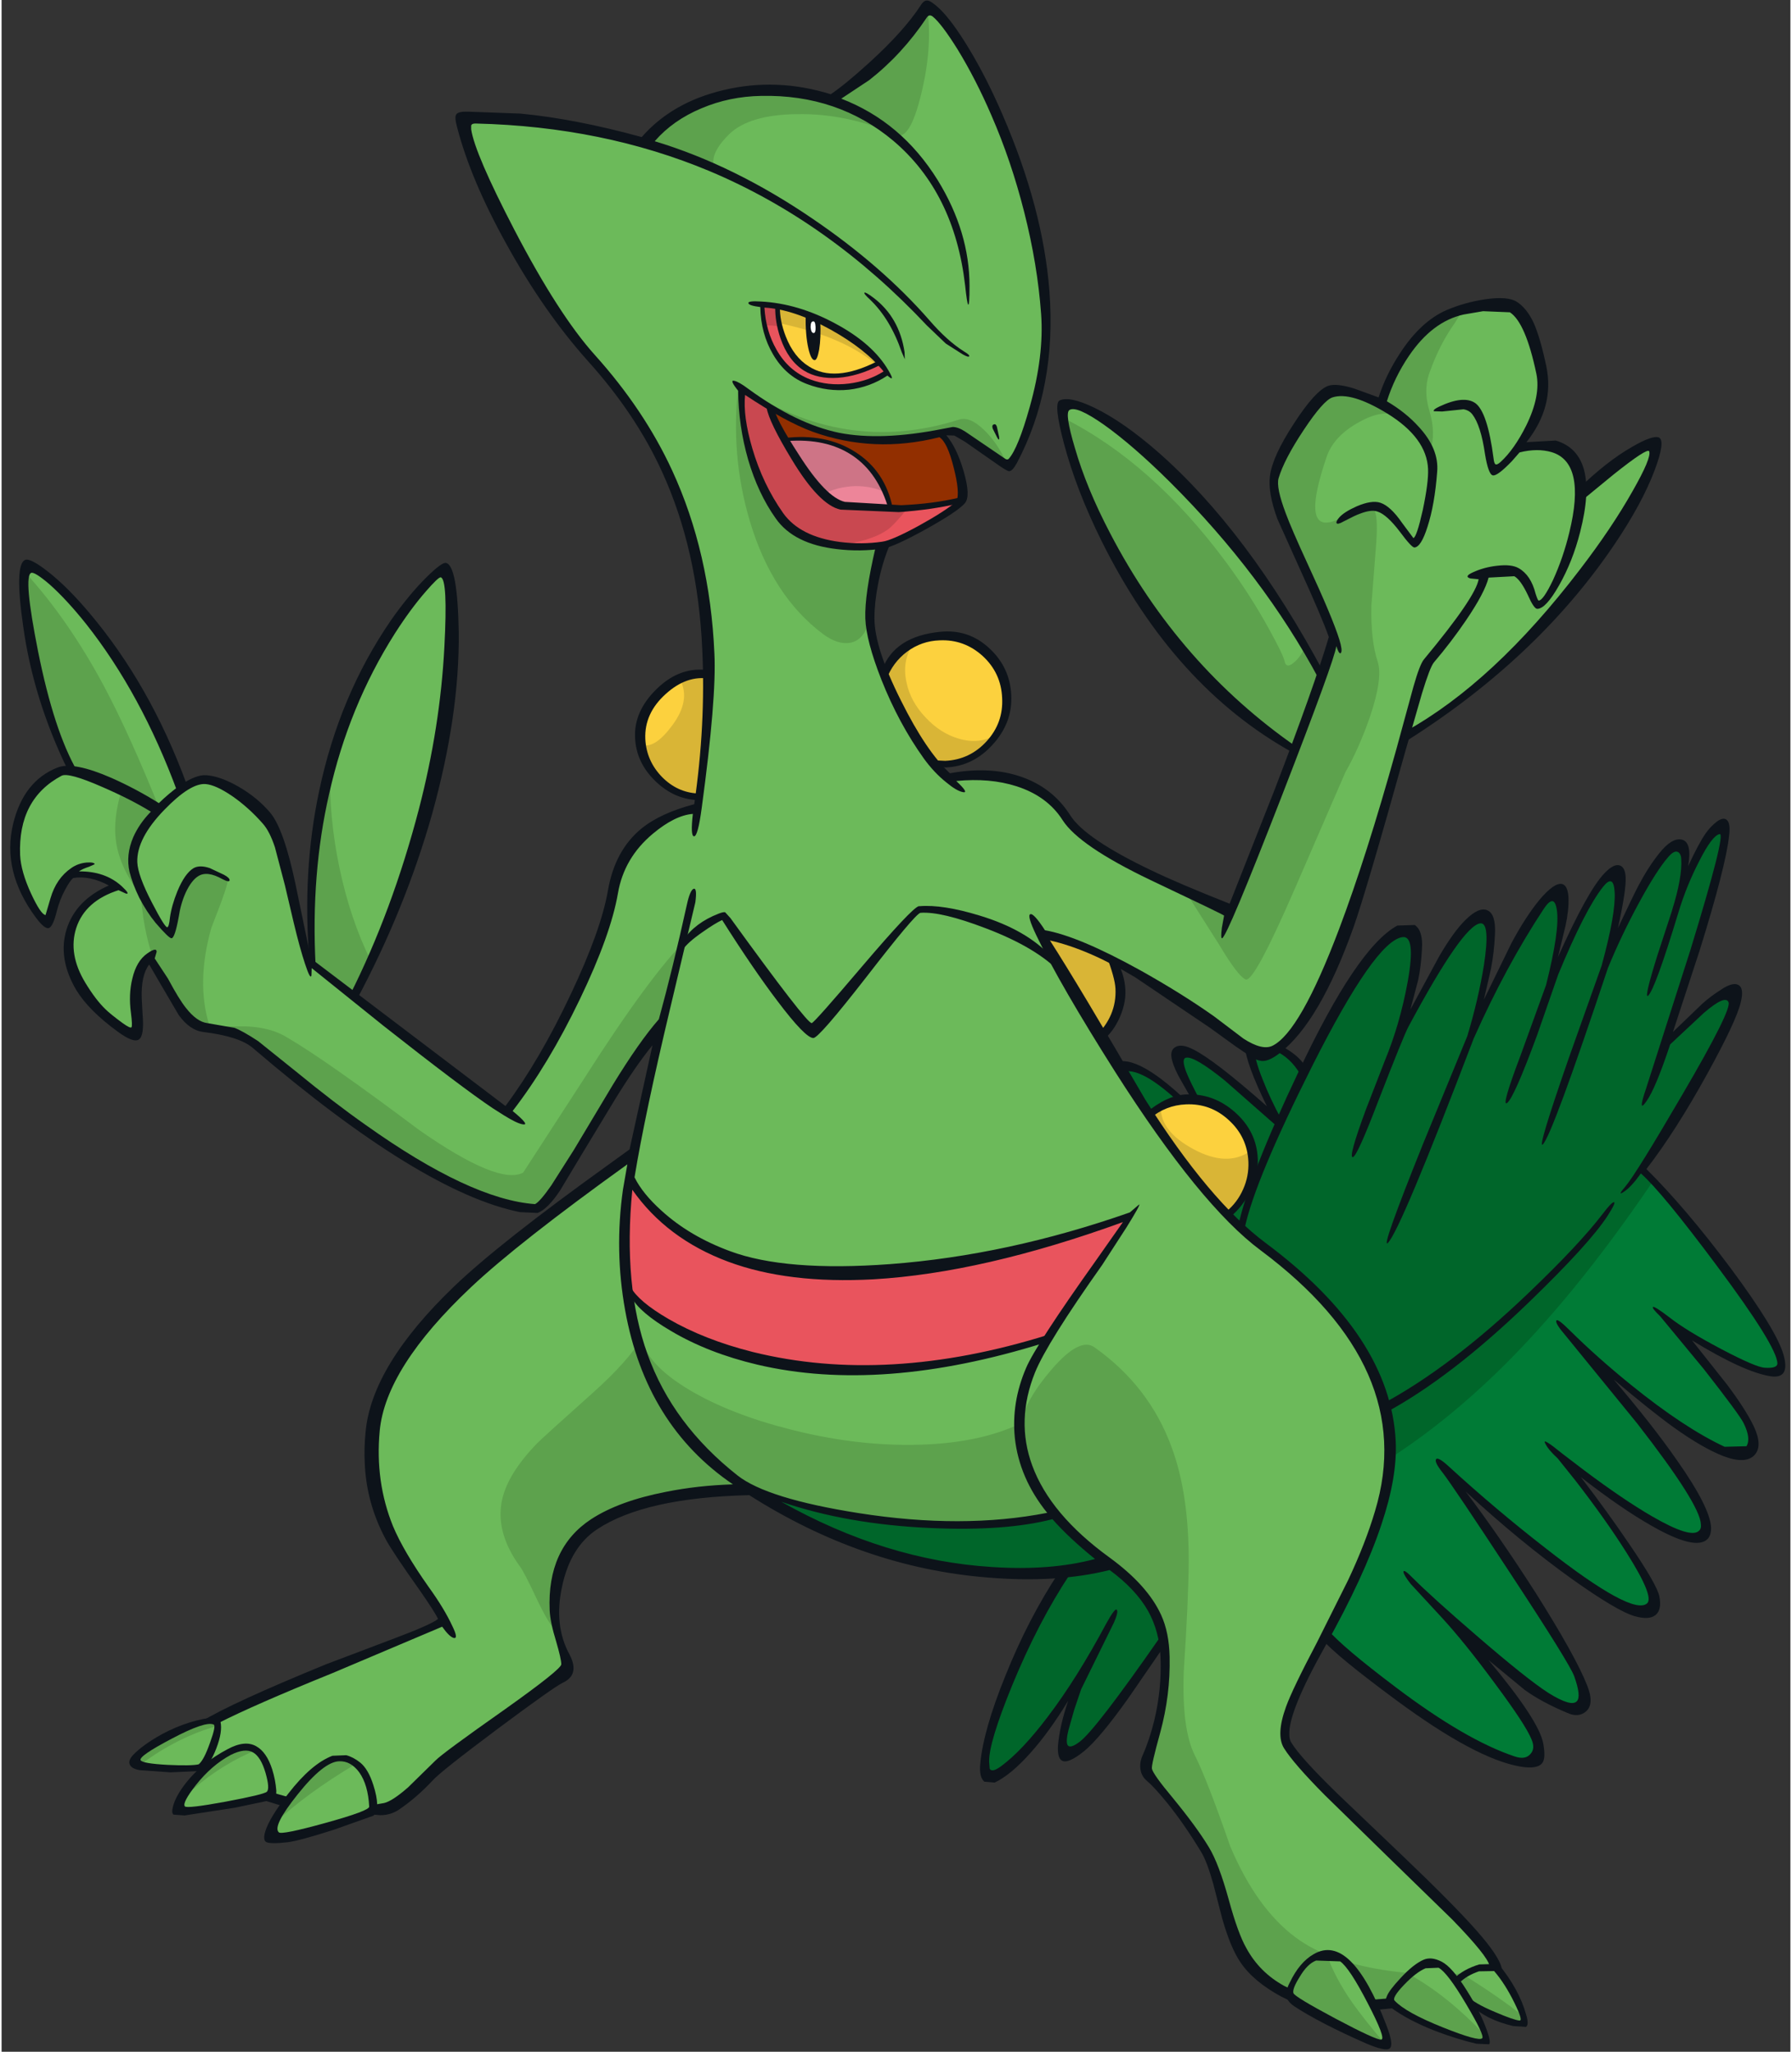 <?xml version='1.0' encoding='utf-8'?>
<svg xmlns="http://www.w3.org/2000/svg" version="1.1" width="324px" height="371px" viewBox="-1.6 -0.05 323.6 371.2"><rect x="-1.6" y="-0.05" width="323.6" height="371.2" fill="#333333" stroke="none"/><g><path fill="#6cba5a" d="M26.7 147.25 L11.55 139.8 Q7.0 131.85 4.2 118.1 1.6 105.35 3.05 102.1 9.65 106.1 16.35 114.55 25.4 125.95 31.25 141.95 L26.7 147.25"/><path fill="#5da24d" d="M11.55 139.8 Q7.4 132.6 4.65 120.2 2.15 108.95 2.75 103.6 10.45 112.05 16.85 123.95 21.55 132.75 27.15 146.7 L26.7 147.25 11.55 139.8"/><path fill="#6cba5a" d="M77.4 133.6 Q72.9 158.8 62.1 180.25 L54.7 174.25 Q53.6 154.1 58.75 136.2 64.8 115.3 78.15 102.85 81.4 111.05 77.4 133.6"/><path fill="#5da24d" d="M59.5 156.85 Q61.45 166.2 65.2 173.8 L61.8 181.05 54.7 173.75 Q54.3 166.0 54.95 157.45 55.75 147.3 57.85 139.0 57.6 147.75 59.5 156.85"/><path fill="#00662a" d="M190.85 284.8 Q196.15 284.4 198.95 283.2 206.35 287.15 207.9 292.4 208.7 295.0 208.0 296.85 L200.9 307.4 Q193.4 317.95 191.25 318.05 189.15 318.15 191.15 310.85 L193.55 303.55 186.85 312.4 Q179.6 321.4 177.05 322.0 174.0 322.7 179.25 308.6 184.45 294.45 190.85 284.8"/><path fill="#00662a" d="M233.45 192.75 L231.9 198.6 222.5 222.25 199.7 193.25 Q201.4 192.05 204.65 193.6 210.25 196.3 219.0 206.6 215.35 200.95 213.25 196.85 209.95 190.35 211.9 190.0 213.75 189.65 221.75 196.15 L229.35 202.75 Q227.3 199.0 225.85 195.3 223.0 188.0 226.1 188.55 229.2 189.1 231.65 191.0 L233.45 192.75"/><path fill="#007b36" d="M280.15 169.75 L278.4 178.3 Q280.35 173.5 282.75 168.5 287.6 158.55 289.95 157.75 292.25 156.95 290.6 165.8 L288.45 174.8 293.2 164.3 Q298.45 153.7 301.05 153.1 303.6 152.55 302.65 158.6 302.3 161.15 301.55 163.75 302.55 160.5 303.95 157.2 307.2 149.6 309.55 149.7 311.95 149.85 306.95 166.15 L299.25 189.05 Q304.4 183.75 307.25 181.45 311.35 178.15 312.4 179.4 313.65 180.8 307.95 191.9 302.1 203.35 295.4 211.85 304.1 220.35 312.65 232.5 321.5 245.15 320.0 247.65 318.7 249.85 309.05 244.55 L299.65 238.8 308.7 249.2 Q317.15 260.15 314.45 263.0 312.1 265.45 299.6 256.3 289.95 249.2 282.65 242.1 290.15 249.8 298.1 260.6 308.5 274.75 305.9 277.35 303.45 279.8 291.65 271.85 L280.4 263.4 289.75 276.05 Q298.7 289.05 296.7 290.95 294.15 293.4 278.2 281.4 267.4 273.25 259.15 265.7 L276.5 290.25 Q286.45 305.4 284.4 308.45 282.55 311.2 271.1 302.35 262.45 295.7 256.95 289.75 L270.0 304.55 Q279.3 316.25 275.6 318.55 271.4 321.1 254.6 309.3 240.85 299.7 237.3 295.7 L222.7 221.9 Q224.75 212.2 233.65 193.7 244.25 171.7 251.6 168.95 256.85 167.0 253.6 179.3 251.95 185.5 249.25 192.05 252.2 185.8 255.7 179.45 262.75 166.8 265.8 166.4 268.85 166.05 266.8 176.8 265.8 182.15 264.15 187.6 L270.5 174.8 Q277.25 161.95 279.35 161.6 281.45 161.3 280.15 169.75"/><path fill="#00662a" d="M279.35 161.6 Q281.45 161.3 280.15 169.75 L278.4 178.3 Q280.35 173.5 282.75 168.5 287.6 158.55 289.95 157.75 292.25 156.95 290.6 165.8 L288.45 174.8 293.2 164.3 Q298.45 153.7 301.05 153.1 303.45 152.55 302.75 158.0 302.4 160.65 301.5 163.8 302.65 160.1 304.25 156.5 307.3 149.6 309.55 149.7 311.95 149.85 306.95 166.15 L299.25 189.05 Q304.4 183.75 307.25 181.45 311.35 178.15 312.4 179.4 313.65 180.8 307.95 191.9 302.1 203.35 295.4 211.85 L297.0 213.85 Q282.75 234.85 268.85 248.3 251.6 265.0 232.7 272.55 L222.7 221.9 Q224.75 212.2 233.65 193.7 244.25 171.7 251.6 168.95 256.85 167.0 253.6 179.3 251.95 185.5 249.25 192.05 252.2 185.8 255.7 179.45 262.75 166.8 265.8 166.4 268.85 166.05 266.8 176.8 265.8 182.15 264.15 187.6 L270.5 174.8 Q277.25 161.95 279.35 161.6"/><path fill="#6cba5a" d="M190.35 73.1 Q200.05 74.3 214.3 89.75 227.4 103.9 237.0 121.7 L232.75 135.85 Q211.25 120.95 199.3 99.55 190.4 83.55 190.35 73.1"/><path fill="#5da24d" d="M234.25 116.8 L237.0 121.7 232.75 135.85 Q212.7 121.95 200.85 102.2 192.05 87.45 190.55 75.6 206.6 83.7 219.9 101.65 224.3 107.6 227.65 113.7 230.25 118.4 230.5 119.6 230.8 121.0 232.2 119.8 233.5 118.7 234.25 116.8"/><path fill="#6cba5a" d="M297.35 80.5 Q298.5 81.4 295.55 87.5 292.4 94.05 286.6 101.85 270.95 123.0 251.1 133.5 L253.6 113.55 274.35 96.15 Q295.5 79.0 297.35 80.5"/><path fill="#fcd13e" d="M125.65 144.1 Q121.1 144.3 117.8 141.25 114.45 138.2 114.25 133.65 114.05 129.15 117.1 125.8 120.15 122.5 124.65 122.25 L126.95 122.4 125.65 144.1"/><path fill="#fcd13e" d="M166.9 138.1 L157.9 122.65 Q159.1 119.45 161.8 117.4 164.6 115.35 168.1 115.15 172.85 114.95 176.3 118.2 179.8 121.4 180.0 126.15 180.25 130.95 177.05 134.45 173.85 138.0 169.1 138.2 L166.9 138.1"/><path fill="#d9b536" d="M124.65 122.25 L126.95 122.4 125.65 144.1 Q121.45 144.3 118.2 141.6 114.95 138.9 114.35 134.75 116.65 135.35 119.75 131.15 123.05 126.7 121.2 123.0 122.85 122.35 124.65 122.25"/><path fill="#d9b536" d="M162.1 123.4 Q162.8 126.85 165.55 129.75 168.25 132.65 171.6 133.6 175.2 134.65 178.2 132.95 176.7 135.25 174.35 136.65 171.9 138.1 169.1 138.2 L166.9 138.1 157.9 122.65 Q159.35 118.55 163.25 116.5 161.25 119.6 162.1 123.4"/><path fill="#fcd13e" d="M186.55 168.8 L198.85 173.1 Q200.35 176.2 200.5 178.8 200.65 181.9 200.05 183.7 199.3 186.15 197.05 187.6 194.2 184.6 190.1 176.4 L186.55 168.8"/><path fill="#d9b536" d="M186.55 168.8 L198.85 173.1 Q200.35 176.2 200.5 178.8 200.65 181.9 200.05 183.7 199.3 186.15 197.05 187.6 194.2 184.6 190.1 176.4 L186.55 168.8"/><path fill="#fcd13e" d="M205.75 201.8 Q208.75 199.3 212.6 199.15 217.35 198.95 220.85 202.15 224.35 205.35 224.55 210.15 224.65 212.75 223.2 215.65 221.95 218.1 220.3 219.6 217.8 218.6 211.55 210.1 L205.75 201.8"/><path fill="#d9b536" d="M224.3 208.2 L224.55 210.15 Q224.65 212.75 223.2 215.65 221.95 218.1 220.3 219.6 217.8 218.6 211.55 210.1 L205.75 201.8 208.1 200.3 Q208.05 204.65 214.0 207.85 220.1 211.15 224.3 208.2"/><path fill="#6cba5a" d="M271.4 55.6 Q274.8 57.4 276.85 67.45 278.0 73.0 274.9 78.2 L271.55 82.3 276.0 80.35 Q280.85 79.3 282.8 83.8 284.65 87.95 283.5 94.6 282.05 103.15 275.8 110.2 274.55 104.9 272.7 103.65 270.95 102.45 266.75 103.75 266.35 106.1 263.05 111.05 260.4 115.1 256.9 119.3 254.95 121.65 245.15 157.15 234.35 191.3 226.15 190.45 L208.35 178.45 Q195.95 170.5 186.35 168.85 L202.45 196.3 Q215.8 217.45 226.6 225.5 255.65 247.1 247.65 273.55 245.1 281.95 235.8 299.85 229.15 312.7 231.1 315.8 233.65 319.85 252.25 337.6 268.85 353.5 268.35 355.95 268.0 357.65 263.5 359.35 259.15 361.0 252.95 361.9 237.65 364.1 230.05 359.95 223.65 356.45 220.85 348.1 L218.85 341.15 Q217.6 337.05 216.1 334.6 213.05 329.55 209.0 324.35 L205.55 320.15 Q207.4 314.65 208.35 308.15 210.25 295.15 205.8 290.15 L199.3 283.05 Q191.8 285.25 179.9 284.6 156.05 283.35 133.95 269.3 L123.6 270.15 Q112.0 271.8 105.65 276.0 99.15 280.25 98.75 288.7 98.5 294.1 100.9 301.85 L87.15 312.3 Q75.4 321.1 69.05 326.8 58.0 328.1 44.35 323.6 31.15 319.3 31.6 315.4 31.9 312.45 53.2 303.7 L78.55 293.3 Q78.1 291.95 75.6 288.45 72.45 284.0 70.95 281.35 64.9 270.65 65.95 258.8 67.1 246.25 83.4 231.15 90.6 224.45 112.7 208.4 L117.15 186.45 Q111.4 192.95 103.35 206.6 96.6 218.05 95.1 218.65 83.05 217.95 62.5 203.3 L49.55 193.35 44.35 188.85 Q40.05 186.4 35.5 185.85 32.7 185.5 29.85 181.05 L25.2 173.1 Q21.85 175.5 23.35 184.5 23.7 186.3 22.85 186.85 21.9 187.4 20.2 186.1 15.55 182.55 12.85 178.15 9.5 172.6 11.3 167.45 13.1 162.2 19.3 160.2 18.3 159.3 15.05 158.5 L12.0 157.9 10.2 159.65 Q8.15 162.25 6.9 166.8 3.65 165.3 1.7 159.3 -0.3 153.1 1.45 148.45 2.6 145.45 4.0 143.55 5.95 140.95 8.9 139.55 11.7 138.25 19.6 142.15 23.55 144.1 26.95 146.3 L30.05 143.55 Q33.5 140.85 35.4 141.0 37.55 141.2 40.75 143.45 43.75 145.55 46.25 148.45 48.1 150.55 49.8 157.15 52.95 169.75 54.2 173.7 55.65 175.65 59.65 178.6 L67.2 184.1 80.0 193.95 89.75 201.15 Q96.35 192.5 102.15 180.5 107.85 168.7 109.1 161.45 110.45 153.55 115.95 149.85 118.95 147.8 124.25 146.05 129.05 114.45 121.4 91.9 116.5 77.45 105.1 64.7 97.55 56.3 90.05 42.05 83.2 29.05 81.65 21.65 93.75 19.9 114.45 25.7 119.9 19.15 129.2 17.2 137.9 15.4 148.6 17.85 L154.95 13.15 Q162.05 7.3 165.8 1.7 168.5 2.05 173.7 11.25 179.2 21.05 182.95 33.3 193.2 66.75 180.6 83.9 179.0 83.4 175.15 80.7 L171.65 78.05 163.0 79.2 159.15 92.05 Q155.3 106.1 155.5 111.8 155.65 116.4 160.2 126.45 165.25 137.7 170.0 140.55 L181.4 141.4 Q187.9 142.85 191.05 147.9 194.1 152.7 207.8 159.35 214.65 162.7 220.85 165.05 L228.4 146.0 Q236.5 125.0 239.35 115.2 238.4 112.4 232.2 98.55 227.85 88.95 228.6 86.25 229.6 82.7 233.25 77.25 236.95 71.75 238.85 71.1 240.5 70.55 244.4 71.7 246.35 72.25 248.0 72.95 L248.8 70.65 Q249.85 67.85 251.3 65.4 256.0 57.5 262.7 56.05 269.5 54.6 271.4 55.6"/><path fill="#5da24d" d="M165.8 1.7 L165.9 1.75 Q166.8 8.65 164.75 17.0 162.7 25.45 160.2 24.35 151.4 20.45 142.3 20.6 133.7 20.7 130.05 24.2 127.2 27.0 127.15 29.1 127.1 30.15 127.65 30.65 120.3 28.15 114.8 25.45 120.4 19.45 129.6 17.45 138.55 15.5 148.6 17.85 L154.95 13.15 Q162.05 7.3 165.8 1.7"/><path fill="#5da24d" d="M171.65 75.85 Q173.6 75.25 176.2 77.8 178.65 80.2 180.2 83.75 178.45 83.05 174.9 80.45 L171.65 78.05 163.0 79.2 159.15 92.05 Q155.3 106.1 155.5 111.8 154.55 115.8 151.85 116.25 149.65 116.6 147.05 114.7 137.8 107.8 133.75 94.2 130.2 82.25 131.7 69.6 150.85 82.5 171.65 75.85"/><path fill="#5da24d" d="M105.65 276.0 Q100.6 278.85 99.15 284.95 98.2 288.7 98.6 294.9 97.3 293.65 95.2 289.2 92.9 284.3 92.2 283.4 87.65 277.15 88.95 271.25 90.0 266.55 95.2 261.15 96.05 260.25 105.45 251.85 111.75 246.2 114.2 242.05 115.05 246.75 122.8 251.4 130.2 255.8 141.05 258.55 152.35 261.45 163.05 261.35 174.9 261.25 182.8 257.45 183.65 253.15 188.4 247.65 193.45 241.8 196.1 243.7 206.0 250.7 210.05 261.75 213.2 270.2 213.15 282.6 213.1 289.6 212.25 302.45 211.9 312.85 214.25 317.5 216.45 321.85 220.65 333.95 225.35 345.1 232.4 350.4 238.6 355.05 249.75 356.55 260.05 357.95 268.3 356.1 267.75 357.8 263.2 359.45 258.8 361.05 252.65 361.95 237.55 364.05 230.05 359.95 223.65 356.45 220.85 348.1 L218.85 341.15 Q217.6 337.05 216.1 334.6 213.05 329.55 209.0 324.35 L205.55 320.15 Q207.4 314.65 208.35 308.15 210.25 295.15 205.8 290.15 L199.3 283.05 Q191.8 285.25 179.9 284.6 156.05 283.35 133.95 269.3 L123.75 270.4 Q112.25 272.2 105.65 276.0"/><path fill="#5da24d" d="M35.5 185.85 L34.55 185.6 42.8 185.65 Q47.2 185.85 50.15 187.7 57.15 191.8 73.95 204.4 88.35 214.45 92.75 212.1 L103.9 194.9 Q115.6 176.55 122.4 169.75 L117.65 186.6 Q111.95 193.05 103.6 206.7 96.65 218.05 95.1 218.65 83.05 217.95 62.5 203.3 L49.55 193.35 44.35 188.85 Q40.05 186.4 35.5 185.85"/><path fill="#5da24d" d="M244.4 71.7 Q246.35 72.25 248.0 72.95 L251.4 65.7 Q256.15 58.05 262.7 56.05 L261.35 58.3 Q258.6 62.15 256.85 67.0 255.5 70.4 256.7 74.3 257.9 78.3 256.85 81.55 256.85 82.0 255.05 79.6 L252.0 75.85 Q249.05 73.5 244.1 76.25 239.35 78.8 238.05 82.75 235.9 89.15 236.05 91.95 236.25 96.8 242.7 92.45 L246.8 92.35 Q247.45 93.9 247.0 99.15 L246.2 109.45 Q246.05 115.8 247.35 119.7 248.3 122.6 245.95 129.6 244.0 135.25 241.5 139.65 L232.45 160.5 Q224.95 177.8 223.45 177.15 222.05 176.55 218.65 170.85 L212.85 161.7 220.85 165.05 228.4 146.0 Q236.5 125.0 239.35 115.2 238.4 112.4 232.2 98.55 227.85 88.95 228.6 86.25 229.6 82.7 233.25 77.25 236.95 71.75 238.85 71.1 240.5 70.55 244.4 71.7"/><path fill="#5da24d" d="M26.95 146.3 L27.1 146.15 Q23.25 151.45 22.6 153.65 21.9 156.15 23.1 161.25 19.6 156.5 19.05 151.8 18.6 148.0 20.05 143.1 L26.95 146.3"/><path fill="#5da24d" d="M39.25 159.25 Q39.6 159.55 36.35 167.8 33.55 177.7 36.0 185.5 33.3 186.35 30.4 181.65 27.65 176.2 26.75 175.2 25.1 172.45 24.05 166.1 L23.3 160.25 25.35 164.0 Q27.75 167.95 29.3 169.0 29.3 159.85 34.8 157.85 36.25 157.3 37.85 158.2 L39.25 159.25"/><path fill="#00662a" d="M131.5 267.85 L135.55 269.7 Q140.85 271.85 147.1 273.35 167.15 278.05 189.2 274.3 L192.95 277.95 Q196.2 281.0 199.3 283.05 191.05 285.2 178.45 284.4 153.2 282.75 131.5 267.85"/><path fill="#e9545d" d="M158.6 67.2 Q157.05 68.4 154.5 69.2 149.4 70.8 144.55 69.0 140.25 67.4 137.95 63.05 136.1 59.5 135.95 55.1 141.45 55.25 148.65 59.2 155.4 63.0 158.6 67.2"/><path fill="#c94850" d="M158.6 67.2 L158.5 67.25 Q152.7 63.35 148.05 61.4 142.1 58.9 136.45 58.8 136.05 57.05 135.95 55.1 141.45 55.25 148.65 59.2 155.4 63.0 158.6 67.2"/><path fill="#fcd13e" d="M138.75 55.45 L146.25 58.0 Q154.25 61.4 156.8 65.75 146.55 70.5 141.8 64.75 138.7 61.05 138.75 55.45"/><path fill="#d9b536" d="M138.75 55.45 L146.25 58.0 Q154.25 61.4 156.8 65.75 L156.6 65.85 Q153.15 63.0 148.2 61.05 144.5 59.6 139.05 58.4 138.75 56.95 138.75 55.45"/><path fill="#e9545d" d="M164.7 95.55 Q159.6 98.35 157.75 98.55 153.65 99.15 149.35 98.5 142.3 97.4 139.3 93.15 135.55 87.85 133.65 81.95 131.55 75.45 132.4 70.3 141.65 76.35 146.5 77.9 155.65 80.8 168.1 78.3 169.2 78.05 170.9 83.4 172.7 88.9 171.7 91.0 169.65 92.8 164.7 95.55"/><path fill="#c94850" d="M168.1 78.3 Q169.15 78.05 170.85 83.2 172.55 88.45 171.8 90.75 L162.35 91.85 Q159.85 94.95 158.65 95.8 155.55 97.95 149.6 98.55 142.35 97.5 139.3 93.15 135.55 87.85 133.65 81.95 131.55 75.45 132.4 70.3 141.75 76.35 146.65 77.9 155.7 80.8 168.1 78.3"/><path fill="#922f00" d="M172.0 90.45 L158.15 92.15 Q150.8 92.35 148.85 90.95 145.65 88.6 143.4 85.6 140.1 81.15 137.75 74.2 L144.3 76.9 Q149.25 78.75 153.5 79.45 159.4 80.4 168.4 78.4 170.25 80.9 170.85 82.7 171.7 85.25 172.0 90.45"/><path fill="#ed8599" d="M148.45 90.5 Q145.85 88.95 142.9 84.0 L140.45 79.35 Q149.55 78.65 155.0 84.0 159.15 88.05 159.05 91.9 L155.3 92.1 Q151.05 92.0 148.45 90.5"/><path fill="#ce7486" d="M140.45 79.35 Q147.85 78.8 152.95 82.3 156.8 84.95 158.45 89.1 155.85 87.85 152.75 87.9 149.7 88.0 147.0 89.35 144.8 87.3 142.4 83.15 L140.45 79.35"/><path fill="#e9545d" d="M111.7 233.4 Q110.8 227.25 111.25 220.7 111.4 218.4 112.1 213.35 L115.9 218.2 Q121.45 223.7 129.85 226.85 156.8 236.95 202.75 219.85 L195.7 230.15 Q190.25 238.0 187.85 242.25 167.75 248.8 146.6 247.35 122.45 245.65 111.7 233.4"/><path fill="#6cba5a" d="M261.25 358.75 Q262.3 357.4 265.0 356.25 L268.9 356.15 Q271.4 359.1 272.9 362.6 274.25 365.65 273.85 366.35 273.5 366.95 270.05 365.65 266.5 364.35 263.85 362.5 L261.25 358.75"/><path fill="#6cba5a" d="M231.35 360.75 Q232.5 356.2 235.5 354.25 238.35 352.35 240.95 354.1 243.25 355.65 246.5 362.65 249.6 369.35 248.95 369.95 248.3 370.55 241.6 367.3 234.4 363.8 231.35 360.75"/><path fill="#6cba5a" d="M249.9 361.7 Q249.8 359.85 253.15 357.15 256.6 354.35 258.65 355.4 260.75 356.5 264.3 362.45 267.75 368.35 266.95 369.2 265.85 370.35 258.0 367.1 250.0 363.85 249.9 361.7"/><path fill="#5da24d" d="M261.25 358.75 Q261.75 358.1 263.0 357.3 269.8 361.6 273.3 364.45 L273.85 366.35 270.2 365.35 Q266.1 364.05 263.85 362.5 L261.25 358.75"/><path fill="#5da24d" d="M238.15 353.6 Q239.6 357.75 242.7 362.2 244.8 365.2 248.8 369.9 235.5 364.85 231.35 360.75 232.15 357.7 234.15 355.75 235.9 354.05 238.15 353.6"/><path fill="#5da24d" d="M253.15 357.2 Q259.95 361.0 266.6 368.0 L267.05 369.55 Q262.3 368.7 258.1 366.95 252.8 364.75 249.9 361.7 250.7 359.35 253.15 357.2"/><path fill="#6cba5a" d="M34.3 319.75 Q33.1 320.1 28.65 319.7 L22.4 318.8 Q23.65 317.1 27.45 314.75 32.5 311.6 37.3 311.2 37.65 312.9 36.6 315.9 35.55 318.9 34.3 319.75"/><path fill="#6cba5a" d="M45.85 318.45 Q46.8 320.4 47.05 324.55 43.95 326.1 36.95 326.95 L30.6 327.5 Q31.1 325.8 32.45 323.6 35.2 319.25 39.55 316.9 44.0 314.55 45.85 318.45"/><path fill="#6cba5a" d="M65.55 327.35 Q62.45 329.05 55.85 331.1 48.75 333.25 47.0 332.7 46.9 330.55 49.65 326.45 53.1 321.35 58.6 318.3 61.5 317.5 63.65 320.3 65.8 323.15 65.55 327.35"/><path fill="#5da24d" d="M37.3 311.2 L37.4 312.2 Q30.2 314.25 23.75 319.05 L22.4 318.8 Q23.65 317.1 27.45 314.75 32.5 311.6 37.3 311.2"/><path fill="#5da24d" d="M44.4 316.6 L43.2 317.1 Q36.85 320.0 31.8 324.8 34.5 319.65 39.55 316.9 42.6 315.35 44.4 316.6"/><path fill="#5da24d" d="M58.45 318.2 L59.65 318.15 Q61.3 318.2 62.45 319.1 53.55 324.4 47.75 329.85 49.3 326.95 52.2 323.65 55.55 319.85 58.45 318.2"/><path fill="#0d131a" d="M2.65 101.25 Q3.55 100.85 6.7 103.3 10.25 106.05 14.25 110.8 25.25 123.8 31.85 141.75 L30.2 143.2 Q23.65 125.45 13.7 112.85 10.15 108.4 7.05 105.65 4.35 103.35 3.75 103.6 2.3 104.2 5.0 117.8 7.9 132.25 12.1 139.5 L10.3 139.1 Q4.1 126.3 2.3 113.2 0.7 102.1 2.65 101.25"/><path fill="#0d131a" d="M73.9 146.3 Q77.75 131.45 78.5 117.0 79.15 104.75 77.85 104.4 77.45 104.3 75.15 106.95 72.4 110.1 69.55 114.55 61.2 127.7 57.65 143.6 54.35 158.0 55.2 174.5 55.25 174.7 54.1 173.8 52.75 157.65 55.85 143.05 59.5 125.75 68.85 112.15 72.15 107.45 75.35 104.3 78.1 101.6 78.8 101.8 80.9 102.25 81.1 114.4 81.25 129.3 76.3 147.15 71.45 164.35 62.55 181.0 L61.35 180.1 Q69.05 164.85 73.9 146.3"/><path fill="#0d131a" d="M189.75 284.3 L191.7 284.7 Q185.9 293.45 181.2 304.9 176.95 315.3 177.05 318.7 L177.15 319.95 Q177.55 320.7 179.2 319.5 183.0 316.7 187.65 310.55 192.9 303.65 198.25 293.65 199.85 290.75 200.15 291.2 200.45 291.6 199.65 293.45 L193.7 305.55 192.45 309.25 191.4 312.95 Q190.85 315.2 191.3 315.75 191.8 316.3 193.45 315.05 196.35 312.85 207.9 296.25 L208.75 297.7 202.25 307.15 Q197.1 314.4 194.25 316.75 191.15 319.25 190.1 318.4 189.4 317.85 189.5 315.8 189.8 312.2 191.35 307.65 187.95 313.25 184.55 317.05 181.0 321.05 178.05 322.45 L176.2 322.3 Q175.2 321.5 175.45 319.0 176.0 312.95 180.0 303.1 184.15 292.75 189.75 284.3"/><path fill="#0d131a" d="M200.45 194.25 L199.1 192.6 Q202.95 189.7 213.05 199.4 L211.5 199.45 Q203.6 192.05 200.45 194.25"/><path fill="#0d131a" d="M223.3 189.15 Q223.3 188.8 224.1 189.15 L225.15 189.75 Q224.9 191.2 226.55 195.3 227.9 198.75 229.9 202.45 L229.2 203.8 219.7 195.45 Q214.25 191.05 212.7 191.3 211.75 191.45 212.75 194.0 213.4 195.65 215.35 199.3 L214.0 199.35 211.8 195.5 Q210.55 193.35 210.15 191.8 209.65 189.95 210.8 189.35 211.9 188.75 213.95 189.8 217.8 191.7 227.3 200.1 223.5 192.35 223.3 189.15"/><path fill="#0d131a" d="M229.8 189.15 Q232.5 190.5 233.95 192.4 L233.3 194.25 Q231.55 191.3 228.8 190.05 L229.8 189.15"/><path fill="#0d131a" d="M279.75 164.6 Q279.3 161.5 277.4 164.35 270.5 174.8 264.7 187.85 251.55 222.35 249.2 224.8 247.75 226.3 255.5 207.0 L263.55 187.4 Q265.55 180.75 266.55 174.6 267.75 166.8 265.9 167.0 262.7 167.4 252.9 185.7 252.0 187.4 247.5 199.0 243.65 209.1 242.85 209.3 241.95 209.5 245.2 200.7 L248.65 191.8 Q251.35 185.25 252.75 177.65 254.3 169.1 251.8 169.5 246.9 170.2 235.55 192.7 225.15 213.4 223.3 222.05 L222.1 221.8 Q224.0 212.85 233.0 193.9 243.6 171.35 250.9 167.4 L254.05 167.3 Q255.55 168.35 255.35 171.55 255.2 174.75 254.65 177.3 L253.25 182.6 258.5 172.9 Q261.1 168.45 263.25 166.35 265.7 163.95 267.2 164.65 268.75 165.35 268.55 169.05 268.4 172.35 267.8 175.35 L266.55 180.8 271.55 170.55 Q274.1 165.8 276.6 162.75 279.35 159.5 280.75 159.9 282.0 160.3 281.85 163.55 281.75 165.95 280.95 168.95 L279.95 173.1 Q285.35 161.05 288.35 157.95 290.1 156.1 291.2 156.55 292.1 156.9 292.2 158.7 292.3 161.0 290.8 167.85 293.5 162.1 294.55 160.1 296.3 156.8 298.25 154.35 300.55 151.45 302.35 151.85 304.25 152.3 303.5 156.65 305.4 152.55 306.65 150.75 307.55 149.45 308.75 148.55 309.9 147.75 310.5 148.3 311.2 148.9 310.9 151.2 310.3 156.75 305.55 172.0 L300.75 186.65 306.05 181.55 Q307.55 180.2 309.45 179.0 311.45 177.65 312.5 178.1 313.7 178.65 313.0 181.35 312.2 184.7 307.0 194.15 301.25 204.6 295.95 211.45 303.05 218.5 311.2 229.4 319.5 240.6 320.75 245.05 322.0 249.45 318.45 248.95 313.6 248.2 304.2 242.45 L310.5 250.4 Q313.85 254.85 315.35 257.95 317.05 261.55 315.5 263.2 313.9 264.9 309.9 263.4 306.15 261.95 300.9 258.2 296.8 255.25 290.0 249.5 297.0 257.7 301.45 264.1 307.5 272.7 307.65 276.35 307.65 277.75 307.0 278.4 304.85 280.55 296.9 276.0 291.5 272.95 284.1 267.2 289.0 273.6 292.95 279.45 297.9 286.7 298.3 288.8 298.75 291.15 297.65 292.1 296.5 293.1 293.85 292.35 290.75 291.5 282.45 285.6 273.05 278.85 263.25 269.8 269.2 277.65 275.9 288.1 283.1 299.5 285.2 304.8 286.6 308.25 285.0 309.6 283.65 310.75 281.65 309.85 277.0 307.9 273.95 305.7 L267.4 300.3 Q276.6 311.3 277.3 315.45 277.75 318.0 277.15 318.85 276.3 320.1 273.1 319.55 265.05 318.15 250.7 307.55 239.8 299.5 237.2 296.45 L238.25 294.75 Q241.05 298.0 250.6 305.2 263.3 314.8 272.2 317.75 274.05 318.35 274.95 317.3 275.9 316.3 275.15 314.6 274.1 312.0 268.6 304.6 263.05 297.05 258.75 292.4 L253.3 286.5 Q252.05 284.9 252.0 284.35 252.0 283.7 253.7 285.45 257.15 288.9 265.15 295.8 274.35 303.75 278.25 306.25 282.35 308.8 283.35 307.75 284.2 306.9 282.9 303.25 282.15 301.05 271.3 284.55 261.1 269.0 259.1 266.4 257.55 264.45 257.9 263.95 258.25 263.45 260.3 265.35 268.65 273.0 277.65 280.0 293.35 292.3 296.05 290.05 297.45 288.9 292.35 280.85 288.6 274.9 283.1 267.8 L279.9 263.8 Q278.2 262.25 277.65 261.1 276.95 259.85 280.75 262.95 L284.75 266.0 Q291.75 271.25 297.0 274.3 304.0 278.35 305.45 276.9 305.9 276.55 305.8 275.7 305.65 272.1 294.3 257.5 L281.3 241.55 Q279.45 239.4 279.65 238.9 279.8 238.35 282.15 240.7 287.0 245.5 293.1 250.45 302.8 258.3 310.1 261.7 L314.05 261.6 Q314.9 260.2 313.55 257.45 312.8 255.9 306.3 247.6 L298.45 238.1 Q296.85 236.55 297.15 236.4 297.45 236.25 300.2 238.35 303.2 240.7 309.45 244.0 315.8 247.35 317.4 247.4 319.65 247.55 319.65 246.6 319.5 243.45 308.8 229.1 298.8 215.65 294.95 212.25 293.2 214.7 291.9 215.55 290.55 216.45 292.15 214.6 294.1 212.3 302.5 197.9 311.45 182.6 310.8 181.25 310.2 179.9 306.35 183.2 L300.25 188.9 Q297.6 196.9 295.95 199.2 294.3 201.55 295.9 196.85 L303.9 171.85 Q310.4 150.65 309.2 150.85 307.85 151.1 305.5 155.75 303.2 160.2 301.75 165.0 297.5 179.0 296.25 180.1 295.45 180.75 297.95 172.75 L300.6 164.65 300.6 164.6 Q302.45 158.7 302.25 155.4 302.25 154.55 301.75 154.15 301.05 153.65 299.9 155.0 297.8 157.4 294.6 163.3 291.45 169.1 289.0 175.05 278.85 205.5 277.2 207.0 276.15 207.95 281.9 191.4 L287.85 174.65 Q290.45 165.15 290.2 161.3 290.0 158.0 288.1 160.4 284.85 164.5 280.0 176.25 L276.15 187.3 Q272.0 198.55 270.75 199.5 269.6 200.35 273.2 190.85 L277.8 178.15 Q280.3 168.2 279.75 164.6"/><path fill="#0d131a" d="M288.05 219.55 Q289.6 217.5 290.05 217.45 290.55 217.4 288.9 219.95 285.7 224.9 274.85 235.4 260.55 249.25 248.45 255.7 L248.0 254.05 Q260.55 247.35 274.7 233.8 283.85 225.05 288.05 219.55"/><path fill="#0d131a" d="M189.8 72.4 Q191.6 71.55 196.15 73.75 201.3 76.25 207.5 81.65 223.85 95.95 237.7 121.85 L236.75 122.9 Q226.65 104.0 209.8 87.2 203.15 80.6 197.9 76.85 192.8 73.25 191.55 74.15 190.7 74.75 192.55 80.95 194.65 88.25 198.95 96.45 211.4 120.35 232.75 135.15 L232.05 136.15 Q210.5 124.25 197.35 97.75 192.8 88.55 190.6 80.25 188.65 72.95 189.8 72.4"/><path fill="#0d131a" d="M298.2 79.1 Q299.45 79.65 297.45 85.0 295.15 91.1 290.1 98.55 275.95 119.45 251.6 134.6 L252.4 132.25 Q268.35 123.4 283.95 102.95 289.7 95.45 293.45 88.8 296.9 82.75 296.45 81.6 296.15 80.9 290.0 85.8 L283.85 90.85 283.7 88.35 Q288.8 83.4 293.35 80.8 297.05 78.65 298.2 79.1"/><path fill="#0d131a" d="M126.55 121.25 L126.5 122.75 Q122.35 122.05 118.55 125.5 114.65 129.0 114.85 133.65 115.05 137.6 117.85 140.5 120.6 143.3 124.3 143.5 124.5 143.5 124.55 144.1 124.55 144.75 124.35 144.7 120.05 144.55 116.65 141.25 113.2 137.9 113.0 133.45 112.75 128.65 116.9 124.6 121.25 120.35 126.55 121.25"/><path fill="#0d131a" d="M168.25 114.25 Q173.4 113.75 177.15 117.3 180.8 120.7 181.05 125.7 181.3 130.7 177.7 134.65 174.15 138.6 169.15 138.8 L168.15 138.65 167.15 138.4 167.0 137.5 169.1 137.6 Q173.55 137.4 176.6 134.05 179.65 130.7 179.4 126.2 179.2 121.7 175.9 118.65 172.55 115.6 168.1 115.8 164.85 115.9 162.2 117.85 159.6 119.8 158.45 122.9 L157.7 121.1 Q159.95 115.05 168.25 114.25"/><path fill="#0d131a" d="M198.25 172.8 L199.8 173.2 Q201.55 175.95 201.7 179.1 201.8 181.7 200.45 184.5 199.05 187.3 197.15 188.4 L196.25 187.5 Q200.15 183.75 199.9 178.8 199.8 176.85 198.25 172.8"/><path fill="#0d131a" d="M223.0 215.1 Q224.05 212.75 223.95 210.15 223.75 205.65 220.4 202.6 217.1 199.55 212.65 199.75 209.0 199.9 206.15 202.3 L205.35 201.35 Q209.2 198.1 212.7 197.95 217.7 197.75 221.55 201.2 225.45 204.65 225.65 209.65 225.75 212.5 224.35 215.4 222.95 218.2 220.7 220.1 L219.95 219.15 Q221.95 217.5 223.0 215.1"/><path fill="#0d131a" d="M155.5 54.15 Q154.3 53.05 154.5 52.9 154.7 52.75 156.1 53.8 160.8 57.35 161.75 63.65 L161.8 64.95 161.25 63.7 Q159.2 57.7 155.5 54.15"/><path fill="#0d131a" d="M177.7 77.5 Q177.5 76.9 177.85 76.75 178.25 76.55 178.45 77.15 L178.85 79.0 Q178.95 79.9 178.5 79.1 L177.7 77.5"/><path fill="#0d131a" d="M151.65 69.35 Q155.2 68.9 157.95 67.15 154.75 63.15 148.4 59.6 141.7 55.9 136.4 55.6 136.65 59.8 138.55 63.15 140.75 67.1 144.7 68.6 147.9 69.8 151.65 69.35 M149.25 58.5 Q156.05 62.15 158.85 67.0 159.55 68.2 159.45 68.35 159.4 68.55 158.65 67.9 155.5 70.0 151.7 70.45 147.85 70.85 144.15 69.45 140.25 68.0 137.95 64.05 135.75 60.3 135.65 55.5 133.6 55.25 133.5 54.8 133.4 54.35 135.75 54.5 142.5 54.85 149.25 58.5"/><path fill="#0d131a" d="M149.7 68.3 Q146.05 68.55 143.55 67.0 140.7 65.2 139.3 61.15 138.3 58.2 138.35 55.45 L139.2 55.45 Q139.15 57.95 140.25 60.8 141.7 64.55 144.45 66.25 149.05 69.2 156.65 65.4 L157.3 66.0 Q153.3 68.05 149.7 68.3"/><path fill="#0d131a" d="M143.85 56.85 L144.75 57.1 Q145.8 57.45 146.5 57.95 146.65 61.05 146.3 63.2 145.95 65.1 145.5 65.1 144.85 65.15 144.35 63.0 143.8 60.6 143.85 56.85"/><path fill="#0d131a" d="M171.55 90.0 L171.5 91.05 Q166.55 92.2 160.7 92.6 L150.15 92.15 Q146.3 91.3 141.35 83.1 137.25 76.35 136.8 73.75 L138.05 73.55 Q138.4 75.7 142.65 82.25 147.55 89.95 150.95 90.75 L161.15 91.35 Q166.9 91.1 171.55 90.0"/><path fill="#0d131a" d="M140.05 79.2 Q147.45 78.3 152.8 81.7 158.25 85.15 159.6 91.85 L158.9 92.2 Q157.0 85.5 152.3 82.35 147.6 79.2 140.45 79.75 L140.05 79.2"/><path fill="#0d131a" d="M164.3 163.9 L164.45 163.9 Q168.65 163.55 175.35 165.6 183.75 168.15 188.2 172.95 L190.1 176.1 Q185.8 171.45 176.45 167.9 168.35 164.8 164.6 165.1 163.55 165.45 154.85 176.7 146.25 187.75 145.25 187.75 143.8 187.75 138.75 181.05 134.35 175.25 128.75 166.4 127.45 167.0 125.25 168.55 122.5 170.45 121.55 171.85 L121.7 170.05 Q123.85 166.9 128.1 165.25 129.0 164.9 129.3 165.0 L130.25 166.05 Q144.0 185.05 144.95 185.05 145.35 185.05 154.1 174.75 163.0 164.3 164.3 163.9"/><path fill="#0d131a" d="M112.35 234.65 L112.2 232.8 Q113.6 235.4 119.0 238.55 125.55 242.35 134.3 244.55 158.55 250.55 187.7 241.45 L187.0 242.9 Q157.55 252.1 135.15 246.85 126.25 244.75 119.5 240.75 113.8 237.4 112.35 234.65"/><path fill="#0d131a" d="M249.9 361.45 L251.35 363.15 246.8 363.6 246.1 361.75 249.9 361.45"/><path fill="#0d131a" d="M276.05 67.6 Q274.1 58.3 271.25 56.45 L266.4 56.25 262.9 56.85 Q257.2 58.1 252.95 64.4 250.35 68.25 249.0 72.55 252.4 74.55 254.75 77.15 258.45 81.15 258.1 85.3 257.65 91.25 256.35 95.25 255.2 98.9 254.0 99.0 253.5 99.05 251.35 96.15 249.0 93.05 247.3 92.5 246.15 92.1 244.1 92.9 243.35 93.15 241.15 94.3 240.1 94.9 239.9 94.6 239.75 94.3 240.4 93.55 241.3 92.55 243.55 91.55 246.25 90.4 247.8 90.9 249.65 91.5 251.75 94.55 L253.8 97.3 Q254.4 97.1 255.5 92.2 256.55 87.2 256.45 84.8 256.2 79.15 249.05 74.75 242.5 70.75 239.15 71.85 237.5 72.4 233.95 77.75 230.4 83.1 229.4 86.5 228.95 88.15 230.7 92.8 231.75 95.65 234.7 102.05 239.15 111.65 240.4 115.65 241.0 117.6 240.7 118.05 240.4 118.5 239.85 116.85 239.6 119.2 229.9 144.2 220.15 169.3 219.2 169.7 218.9 169.8 219.15 167.8 L219.55 165.6 Q219.4 165.4 206.2 159.15 193.35 153.0 190.35 148.35 187.6 144.0 182.0 142.2 177.15 140.65 171.1 141.25 173.55 143.55 172.25 143.25 171.1 143.0 169.3 141.5 167.1 139.75 165.25 137.2 160.7 130.85 157.55 122.9 154.8 115.9 154.65 111.85 154.5 107.55 156.5 99.0 L157.8 98.8 159.1 98.45 Q157.7 101.75 156.95 105.65 156.3 109.0 156.3 111.8 156.3 117.15 161.1 126.7 165.65 135.85 169.95 139.85 177.05 138.55 182.6 140.4 188.5 142.35 191.75 147.5 194.45 151.7 206.25 157.35 211.2 159.75 220.55 163.45 L228.7 142.8 Q235.8 124.3 238.5 115.2 237.15 111.4 233.2 102.75 L229.2 93.85 Q227.45 89.1 227.85 86.05 228.3 82.5 232.2 76.55 236.05 70.6 238.4 69.75 239.9 69.25 243.1 70.25 L247.5 71.85 Q248.8 67.8 251.35 63.9 255.1 58.1 259.8 56.05 263.1 54.65 266.75 54.1 270.85 53.5 272.5 54.55 274.3 55.7 275.55 58.35 276.75 61.05 277.85 66.25 279.35 73.5 274.25 79.95 L279.55 79.65 Q287.6 82.05 283.95 96.25 282.6 101.55 280.15 105.85 277.75 110.1 276.2 110.1 275.6 110.1 274.5 107.6 273.2 104.85 272.05 104.2 L267.4 104.45 Q266.7 107.2 263.3 112.2 260.65 116.1 257.5 119.8 256.8 120.65 255.35 125.4 L252.3 136.0 Q245.15 161.6 242.95 167.75 236.85 184.85 229.65 190.45 227.85 191.85 226.65 191.9 225.95 191.95 224.8 191.4 L221.7 189.3 217.0 185.9 203.45 176.75 Q194.95 171.65 188.05 170.1 193.2 178.1 205.3 198.9 216.9 217.25 227.1 224.85 249.7 241.7 250.6 260.75 250.9 267.2 248.0 275.8 244.9 285.15 237.8 297.85 231.15 309.7 231.35 313.8 231.35 314.75 231.8 315.35 233.4 317.95 239.95 324.35 L252.05 335.9 Q261.1 344.55 265.2 349.2 269.4 353.95 269.8 356.15 268.2 355.2 267.55 355.55 267.2 353.8 260.85 347.25 L249.1 335.8 237.8 324.75 Q232.15 319.05 230.4 316.25 228.9 313.85 230.75 308.75 231.9 305.55 236.35 297.1 L242.0 285.8 Q245.15 279.1 246.85 273.35 254.7 247.45 226.15 226.15 215.25 218.05 199.9 193.95 189.8 178.0 185.6 169.2 183.85 165.55 184.5 165.35 185.1 165.1 187.15 168.25 193.2 169.3 204.4 175.5 211.9 179.7 217.7 183.8 L223.05 187.85 Q226.45 190.05 228.3 189.15 233.3 186.7 240.35 168.05 245.3 154.95 250.7 135.55 L253.8 124.2 Q254.95 120.15 255.7 119.25 265.05 108.0 265.6 104.75 L264.1 104.6 Q262.9 104.25 264.55 103.5 266.6 102.55 269.0 102.3 271.55 102.0 272.85 102.75 275.05 104.0 275.9 107.35 276.3 108.6 276.45 108.6 277.25 108.65 279.05 104.9 280.9 100.85 282.0 96.3 285.1 83.65 278.8 81.75 276.2 81.0 273.0 81.8 L271.6 83.4 Q268.95 86.15 268.15 85.95 267.35 85.75 266.75 82.1 266.0 76.9 264.45 74.9 263.85 74.15 262.85 74.0 L259.0 74.4 257.5 74.35 Q257.3 74.05 258.5 73.5 262.85 71.45 264.95 72.85 267.2 74.4 268.3 82.9 268.4 83.8 268.65 83.95 268.95 84.1 269.6 83.5 272.05 81.25 274.2 76.95 276.85 71.55 276.05 67.6"/><path fill="#0d131a" d="M45.8 325.65 L46.35 325.35 Q46.35 325.0 47.0 324.15 L50.55 325.15 49.4 326.75 45.8 325.65"/><path fill="#0d131a" d="M177.55 283.45 Q188.2 284.15 196.2 282.0 191.55 278.25 188.5 274.8 180.0 277.0 166.55 276.4 151.45 275.75 139.45 271.65 158.3 282.25 177.55 283.45 M156.15 231.4 Q140.65 232.25 129.8 228.2 118.7 224.05 112.5 215.2 110.8 232.6 115.25 244.95 119.8 257.65 131.55 266.9 136.9 271.1 153.45 273.7 172.2 276.65 187.55 273.65 182.5 267.4 181.7 260.1 181.05 253.65 183.75 247.4 185.55 243.2 196.4 227.95 L201.25 221.05 Q175.9 230.25 156.15 231.4 M170.65 84.6 Q169.5 79.95 168.05 79.05 156.2 82.05 145.1 78.05 140.2 76.25 132.9 71.4 132.5 75.25 134.2 81.05 136.1 87.55 139.8 92.8 142.85 97.05 150.05 98.0 154.05 98.5 157.7 97.95 159.4 97.75 164.35 95.05 169.15 92.4 171.15 90.65 171.8 89.1 170.65 84.6 M164.65 0.95 Q165.25 -0.05 165.9 0.05 166.55 0.1 168.05 1.5 170.35 3.7 173.4 8.75 176.6 14.05 179.45 20.65 186.8 37.6 187.95 52.6 189.3 70.1 182.05 83.75 181.25 85.2 180.65 85.2 180.35 85.2 178.95 84.25 L172.65 79.85 170.75 78.75 169.3 78.7 Q171.2 80.95 172.45 85.25 173.75 89.75 172.65 91.0 171.35 92.5 165.6 95.7 159.8 98.9 157.85 99.2 153.7 99.8 149.55 99.3 141.7 98.4 138.45 93.75 135.25 89.25 133.45 83.1 131.7 77.0 131.65 70.65 130.0 68.6 130.95 68.85 131.75 69.0 133.55 70.35 142.2 76.65 149.9 78.25 157.5 79.75 168.6 77.55 L170.45 77.2 Q171.45 77.2 172.75 78.05 L179.95 82.95 Q180.35 83.2 180.6 82.95 182.3 81.05 184.4 73.55 187.0 64.3 186.45 56.75 185.8 47.8 183.4 38.35 181.05 29.05 177.45 20.8 174.65 14.3 171.35 8.9 168.45 4.25 166.85 2.95 166.2 2.45 165.75 3.15 161.3 9.8 155.35 14.45 L150.3 17.8 Q161.2 22.0 167.75 32.55 173.5 41.9 173.5 51.7 173.5 55.3 173.25 55.05 173.05 54.85 172.7 51.55 170.75 34.8 159.75 25.45 149.7 17.0 135.8 17.3 130.05 17.4 125.0 19.55 119.85 21.7 116.55 25.5 130.95 29.85 145.15 39.55 157.65 48.05 166.25 57.9 169.45 61.6 172.45 63.5 173.55 64.15 173.45 64.4 173.3 64.65 172.25 64.05 L169.2 62.1 165.8 58.85 Q148.1 40.0 126.45 30.9 107.2 22.85 84.25 22.3 83.5 22.25 83.35 22.65 L83.35 23.35 Q84.0 27.75 91.2 41.6 99.15 56.85 105.7 64.15 114.65 74.1 119.7 85.05 126.55 99.9 127.35 118.2 127.75 126.25 125.05 146.15 124.35 151.35 123.65 151.25 123.0 151.2 123.45 147.2 120.2 147.45 116.2 150.8 111.0 155.15 109.9 161.55 108.6 169.1 103.0 180.75 97.3 192.6 90.85 200.95 94.2 203.7 92.6 203.35 91.55 203.15 89.3 201.75 L87.25 200.45 Q81.65 196.7 67.5 185.55 L54.5 175.1 54.45 176.45 Q54.25 177.25 53.3 174.35 52.35 171.5 51.25 166.9 L49.65 160.1 47.85 153.25 Q46.9 150.35 45.65 148.95 43.1 146.05 40.15 144.0 37.15 141.95 35.3 141.8 32.55 141.6 27.85 146.45 22.8 151.65 22.95 155.95 23.05 158.35 25.6 163.25 28.0 167.9 28.4 167.7 28.7 167.55 28.85 166.0 29.15 163.8 30.2 161.2 31.55 157.95 33.15 157.0 34.25 156.4 36.05 157.0 L38.6 158.2 Q39.65 158.75 39.65 159.2 39.6 159.65 38.35 159.0 35.6 157.45 34.0 158.45 32.75 159.2 31.7 161.45 30.8 163.45 30.45 165.8 29.75 169.65 29.15 169.7 28.7 169.75 26.25 166.9 24.65 164.95 23.3 162.35 22.1 159.9 21.55 157.7 20.85 154.65 22.2 151.45 23.3 148.95 25.4 146.8 21.75 144.55 16.55 142.3 10.5 139.65 9.25 140.3 1.35 144.5 1.75 154.65 1.9 157.65 3.75 161.65 5.5 165.4 6.35 165.5 L7.25 162.45 Q8.3 158.85 11.0 157.0 12.2 156.15 13.75 156.0 15.15 155.9 15.25 156.3 L14.25 156.75 Q13.0 157.15 12.4 157.6 17.15 157.55 20.15 160.3 21.8 161.85 20.85 161.6 L19.55 161.0 Q13.5 162.95 11.9 167.85 10.4 172.55 13.55 177.75 15.4 180.8 17.15 182.5 18.05 183.4 20.3 185.05 21.7 186.05 21.9 185.8 22.1 185.55 21.8 183.2 21.35 179.85 22.05 177.0 22.8 173.8 24.75 172.45 26.45 171.25 26.45 172.15 L26.1 173.35 28.5 177.0 Q30.5 180.75 31.75 182.3 33.7 184.8 35.6 185.05 L40.5 185.9 Q41.9 186.4 44.8 188.3 L51.65 193.8 Q58.6 199.5 64.3 203.5 83.2 216.95 94.9 217.8 95.8 217.35 97.85 214.4 L101.95 207.95 108.95 196.25 Q113.75 188.4 117.3 184.35 119.8 175.25 122.35 163.7 122.95 160.95 123.6 160.75 124.25 160.55 123.9 163.2 L119.4 182.15 Q114.75 201.65 112.9 212.95 114.35 215.9 117.8 219.0 122.85 223.6 130.15 226.3 140.2 230.05 159.15 228.65 180.4 227.05 202.5 219.3 L204.2 217.85 Q204.45 217.9 201.9 222.0 L197.5 228.8 Q187.55 242.85 185.35 248.25 181.85 256.95 184.85 265.1 188.1 273.95 198.85 281.75 205.7 286.75 208.15 292.1 209.6 295.25 209.7 299.7 209.85 306.6 208.0 313.4 206.35 319.35 206.5 319.95 206.7 320.95 210.25 325.2 214.6 330.5 216.8 334.15 218.6 337.1 220.4 343.65 222.05 349.7 223.55 352.35 225.95 356.8 230.45 359.25 L231.5 359.75 Q231.0 360.8 231.4 361.9 L229.95 361.2 Q224.85 358.45 222.5 354.95 220.7 352.3 219.2 347.0 L217.6 340.8 Q216.45 336.7 215.4 335.0 212.25 329.8 209.15 326.0 206.95 323.3 205.6 322.15 204.65 321.35 204.45 320.2 204.2 318.95 204.8 317.55 206.05 314.75 206.9 311.3 208.3 305.5 208.05 299.7 207.85 295.1 205.8 291.4 203.55 287.45 198.85 284.0 189.25 286.4 176.75 285.35 154.25 283.55 133.65 270.45 114.75 270.9 106.1 276.65 101.3 279.85 99.8 286.95 98.25 294.0 101.15 299.3 103.05 302.95 99.9 304.4 98.25 305.2 88.05 312.8 77.75 320.5 76.35 322.1 73.4 325.25 70.2 327.4 68.75 328.35 66.9 328.35 L65.05 328.2 65.3 326.55 67.6 326.15 Q69.1 325.8 71.95 323.3 L76.9 318.45 Q78.15 317.15 89.45 309.2 99.65 301.95 99.65 301.05 99.65 300.1 98.7 296.85 97.65 293.45 97.55 291.3 97.05 280.05 105.05 274.8 110.1 271.5 118.6 269.85 124.3 268.7 130.7 268.5 114.95 257.8 111.2 237.0 109.25 226.2 110.8 215.2 L111.6 210.6 Q91.85 224.8 83.35 232.8 67.85 247.4 66.8 258.85 65.95 268.0 69.2 276.05 71.1 280.6 75.65 287.05 78.5 291.0 79.95 294.15 81.05 296.4 80.25 296.3 79.45 296.15 78.1 294.25 L58.25 302.65 Q43.95 308.45 37.6 311.7 L34.65 311.35 Q40.0 308.05 57.1 301.05 L69.5 296.35 Q76.15 293.85 77.35 292.85 76.85 291.7 74.0 287.6 69.1 280.7 67.9 278.45 64.4 271.95 64.1 264.7 63.95 262.0 64.25 259.0 65.35 247.0 80.3 232.65 88.5 224.8 108.2 210.65 L112.0 207.9 116.15 189.05 Q113.15 192.7 109.25 199.05 L103.35 208.8 99.45 215.3 Q97.2 218.7 95.35 219.4 L92.2 219.25 Q74.4 215.7 43.85 189.55 41.4 187.45 34.85 186.65 32.45 186.35 30.45 183.6 L27.05 177.8 25.1 174.45 Q23.6 176.4 23.75 180.6 L23.9 183.35 Q24.25 187.3 23.25 188.0 22.25 188.7 19.35 186.55 14.15 182.75 11.9 179.05 8.55 173.35 10.15 168.1 11.8 162.8 17.8 160.15 14.35 158.3 11.35 158.8 10.75 159.3 9.9 160.9 8.9 162.75 8.4 164.75 7.7 167.6 6.95 167.85 6.2 168.1 4.6 165.95 -1.6 157.6 0.5 148.95 2.4 141.2 8.55 138.8 11.45 137.7 18.3 140.7 22.7 142.65 26.85 145.25 28.7 143.45 30.6 142.1 33.55 140.05 35.45 140.2 38.05 140.4 41.4 142.35 44.8 144.35 47.05 147.05 49.5 150.05 51.6 160.05 L54.35 173.35 89.55 200.05 Q95.8 191.65 101.35 179.85 106.85 168.25 108.1 161.0 109.35 153.8 114.15 149.85 117.6 147.05 123.7 145.45 125.8 131.05 125.15 117.45 124.35 99.45 117.9 85.35 113.15 74.9 104.45 65.25 96.45 56.3 89.75 44.15 83.25 32.45 80.8 22.95 80.3 21.15 80.65 20.65 81.0 20.1 82.75 20.15 L92.25 20.5 Q102.2 21.45 114.2 24.75 119.7 18.45 129.0 16.25 138.6 13.95 148.4 17.0 151.0 15.25 155.4 11.25 161.65 5.55 164.65 0.95"/><path fill="#0d131a" d="M265.7 355.35 L269.15 355.25 Q272.9 359.8 274.2 364.45 274.75 366.3 274.15 366.65 L271.85 366.5 Q266.95 365.35 264.3 362.75 L263.5 361.0 Q264.7 362.35 268.65 364.0 272.05 365.45 273.0 365.5 273.7 365.6 272.05 362.25 270.35 358.8 268.4 356.55 L265.65 356.6 Q263.45 357.35 262.1 358.7 L261.5 358.4 261.15 357.9 Q262.8 356.25 265.7 355.35"/><path fill="#0d131a" d="M236.2 354.65 Q234.6 355.25 233.2 357.65 231.85 359.8 232.1 360.55 232.3 361.2 239.7 365.15 247.15 369.1 248.0 368.95 248.85 368.75 245.55 362.4 242.25 356.0 240.55 354.8 L236.2 354.65 M232.2 362.9 Q230.95 362.0 230.8 361.05 230.65 360.1 231.45 358.6 233.2 354.95 235.75 353.5 242.5 349.55 248.95 366.45 250.3 369.95 249.5 370.55 248.8 371.15 245.25 369.65 236.85 365.95 232.2 362.9"/><path fill="#0d131a" d="M266.25 368.7 Q266.7 368.2 263.35 362.55 259.95 356.8 258.35 355.95 L256.0 356.05 Q254.3 356.75 252.1 359.05 249.9 361.35 250.4 361.9 252.4 364.05 259.15 366.75 265.65 369.35 266.25 368.7 M263.45 360.05 Q265.95 364.0 267.1 367.3 267.85 369.4 267.5 369.8 L265.2 369.7 Q261.6 368.85 257.8 367.4 252.8 365.45 249.65 363.1 L248.65 362.15 Q248.65 361.95 249.0 361.1 249.4 360.05 251.45 357.85 253.8 355.3 255.65 354.5 257.05 353.9 258.9 354.85 260.8 355.8 263.45 360.05"/><path fill="#0d131a" d="M29.2 314.5 Q23.2 317.65 23.55 318.4 23.85 319.0 28.45 319.25 32.75 319.45 34.05 319.15 35.0 318.4 36.1 315.25 37.25 312.1 36.75 311.95 35.25 311.3 29.2 314.5 M28.95 320.6 L23.35 320.2 Q22.0 319.95 21.65 319.3 21.2 318.55 22.15 317.5 23.9 315.65 27.4 313.7 32.35 311.05 37.25 310.6 L38.0 311.45 Q38.4 313.25 37.25 316.25 36.1 319.25 34.7 320.25 L34.5 320.35 28.95 320.6"/><path fill="#0d131a" d="M46.4 324.1 Q46.95 323.5 46.15 320.7 45.3 317.8 43.9 317.0 42.45 316.15 39.85 317.45 36.4 319.3 33.55 322.9 31.05 326.1 31.55 326.75 31.9 327.2 38.95 325.9 45.9 324.6 46.4 324.1 M44.5 315.9 Q46.35 316.95 47.35 320.05 47.95 321.95 48.1 323.95 L48.05 325.1 47.25 325.6 40.6 327.0 31.5 328.4 29.5 328.25 Q29.1 327.95 29.4 326.8 29.9 324.85 31.8 322.45 34.65 318.85 39.3 316.4 42.45 314.7 44.5 315.9"/><path fill="#0d131a" d="M48.55 331.45 Q49.05 331.95 57.0 329.75 64.95 327.55 64.9 326.8 64.7 322.85 63.1 320.6 61.55 318.5 59.45 318.6 56.65 318.7 51.95 324.6 47.35 330.35 48.55 331.45 M60.75 317.5 Q62.05 317.85 63.3 318.85 64.75 320.05 65.65 322.9 66.3 324.9 66.35 326.45 L66.5 327.7 65.65 328.45 58.6 330.95 Q52.25 333.0 50.1 333.25 46.95 333.6 46.25 333.2 45.65 332.8 46.1 331.3 46.85 328.8 50.3 324.4 54.45 319.05 58.25 317.6 L60.75 317.5"/><path fill="#ffffff" d="M145.65 59.1 Q145.7 60.2 145.3 60.2 144.85 60.2 144.75 59.15 144.75 58.1 145.2 58.1 145.6 58.0 145.65 59.1"/></g></svg>